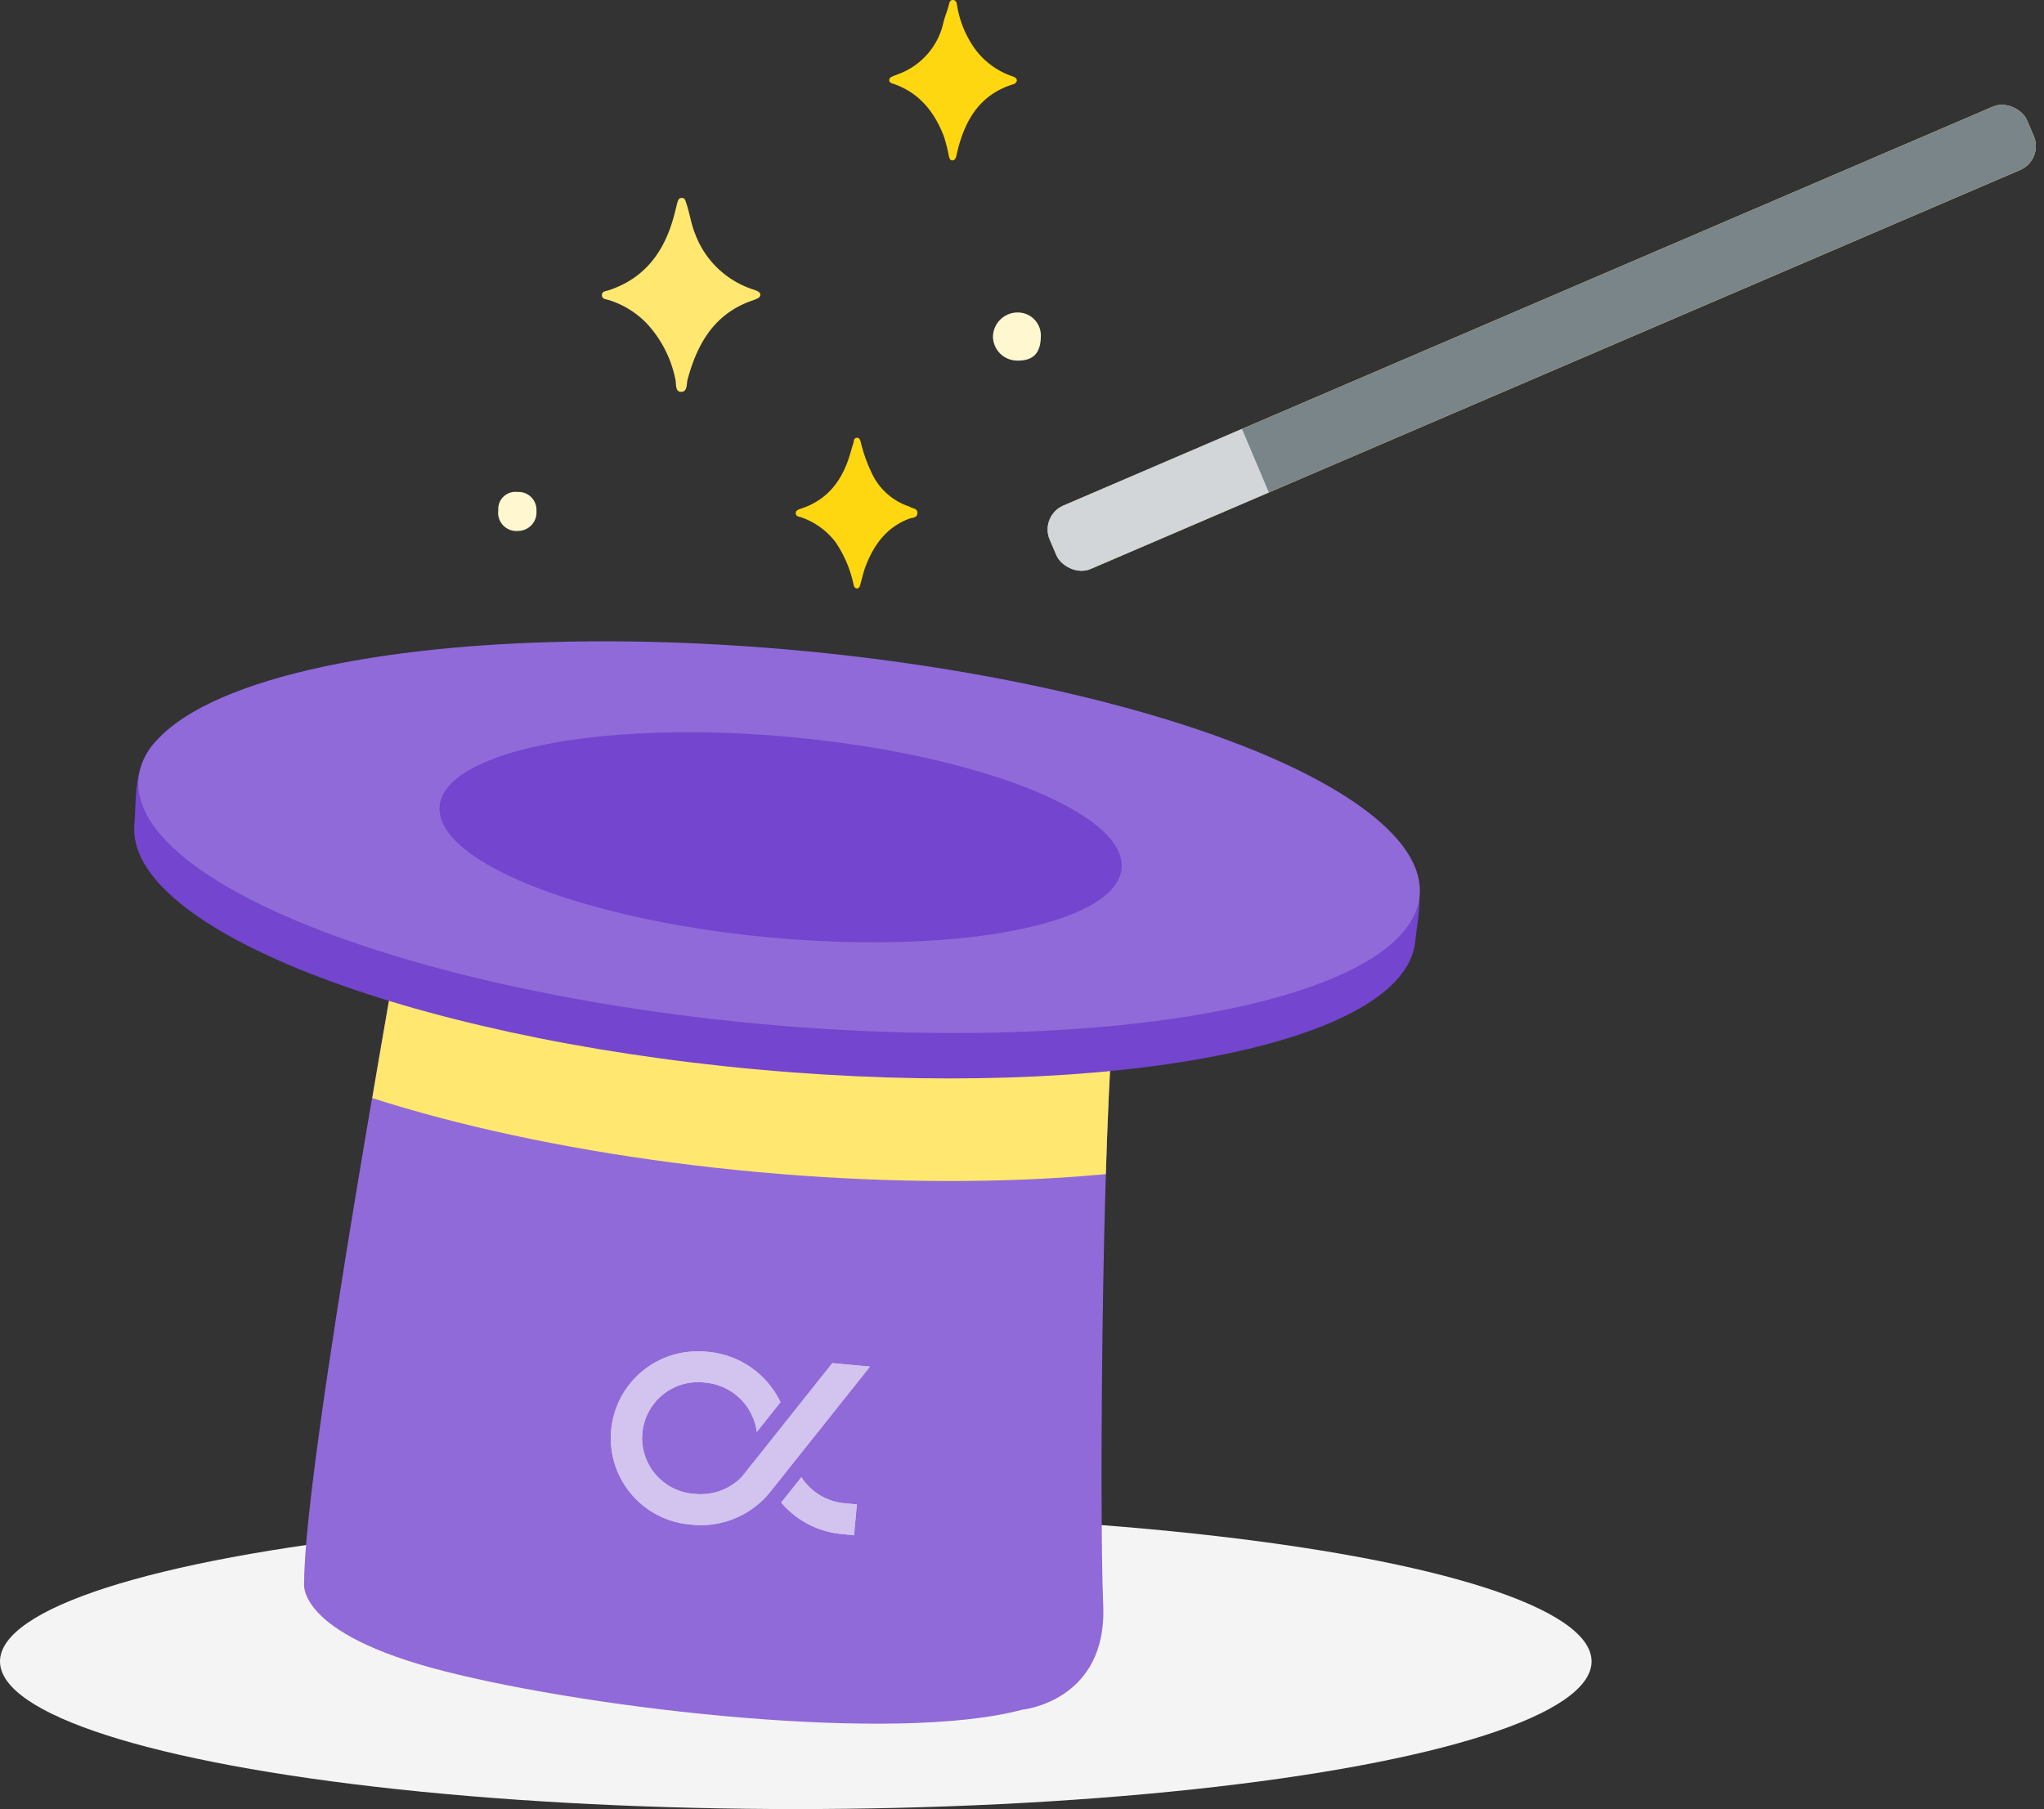 <svg xmlns="http://www.w3.org/2000/svg" xmlns:xlink="http://www.w3.org/1999/xlink" width="260.005" height="230.165" viewBox="0 0 260.005 230.165"><rect x="0" y="0" width="260.005" height="230.165" fill="#333333" stroke="none"/><defs><clipPath id="clip-path"><path id="Trac&#xE9;_4649" data-name="Trac&#xE9; 4649" d="M116.959,460.861s-10.928,59.314-13.165,87.291c0,0-1.317,6.452,17.905,11.324s57.273,9.216,73.467,4.871c0,0,10.8-1.052,10.27-13.3s-.132-69.253,1.974-79.786S116.959,460.861,116.959,460.861Z" transform="translate(-103.775 -460.861)" fill="none"></path></clipPath><clipPath id="clip-path-2"><rect id="Rectangle_983" data-name="Rectangle 983" width="135.286" height="8.777" rx="3.303" transform="translate(0 53.368) rotate(-23.234)" fill="#7a8589"></rect></clipPath><clipPath id="clip-path-3"><path id="Trac&#xE9;_4653" data-name="Trac&#xE9; 4653" d="M161.332,505.945l-11.221,14.1h0l-.432.516a7.318,7.318,0,0,1-5.7,2.034l-.266-.029v.005a7.111,7.111,0,1,1,1.367-14.153l.058.005a7.249,7.249,0,0,1,6.582,6.284l3.02-3.793a11.341,11.341,0,0,0-9.166-6.4l-.979-.09,0,.031a11.036,11.036,0,0,0-1.27,22.031l.221.02v.009a11.342,11.342,0,0,0,10.076-4.422l12.5-15.707Z" transform="translate(-133.141 -504.418)" fill="#fff"></path></clipPath><clipPath id="clip-path-4"><path id="Trac&#xE9;_4655" data-name="Trac&#xE9; 4655" d="M158.731,523.889l.359-3.939-1.638-.149a7.318,7.318,0,0,1-5.421-3.31l-2.569,3.227a11.409,11.409,0,0,0,7.635,4l.108.009Z" transform="translate(-149.461 -516.491)" fill="#fff"></path></clipPath></defs><g id="Groupe_1487" data-name="Groupe 1487" transform="translate(-74.668 -375.033)"><ellipse id="Ellipse_206" data-name="Ellipse 206" cx="101.226" cy="18.786" rx="101.226" ry="18.786" transform="translate(74.668 567.626)" fill="#f4f4f4"></ellipse><path id="Trac&#xE9;_4643" data-name="Trac&#xE9; 4643" d="M116.959,460.861s-13.185,72.019-13.165,87.291c0,0-1.317,6.452,17.905,11.324s57.273,9.216,73.467,4.871c0,0,10.8-1.052,10.27-13.3s-.132-69.253,1.974-79.786S116.959,460.861,116.959,460.861Z" transform="translate(9.564 28.202)" fill="#906ad8"></path><path id="Trac&#xE9;_4644" data-name="Trac&#xE9; 4644" d="M152.447,406.308a.462.462,0,0,1-.274.413,3.122,3.122,0,0,1-.567.26c-4.906,1.617-7.154,5.435-8.406,10.1-.158.589,0,1.592-.838,1.576-.771-.013-.59-.974-.711-1.546a14.729,14.729,0,0,0-3.591-7.092A11.41,11.41,0,0,0,133.241,407c-.388-.128-.925-.1-.945-.642-.019-.5.508-.509.848-.619,4.661-1.528,7.124-4.974,8.337-9.517.134-.5.247-1.014.381-1.517.09-.337.171-.731.62-.72.395.011.449.388.549.678.441,1.276.6,2.615,1.124,3.89a11.738,11.738,0,0,0,7.443,7.1C152.26,405.878,152.447,406.045,152.447,406.308Z" transform="translate(18.936 6.229)" fill="#ffe770"></path><path id="Trac&#xE9;_4645" data-name="Trac&#xE9; 4645" d="M176.045,385.275a.63.63,0,0,1-.5.488c-4.262,1.327-6.141,4.612-7.1,8.649-.049.2-.08.412-.146.607s-.189.4-.421.417c-.315.027-.409-.227-.47-.465a22.17,22.17,0,0,0-.627-2.528c-1.2-3.158-3.154-5.632-6.49-6.76-.227-.076-.489-.154-.482-.466.005-.242.206-.367.389-.45.38-.171.78-.294,1.161-.462a9.079,9.079,0,0,0,5.361-6.5c.19-.763.53-1.5.7-2.276.061-.278.2-.55.563-.49.337.057.4.347.441.631a13.2,13.2,0,0,0,2.263,5.552,9.805,9.805,0,0,0,4.6,3.453C175.6,384.807,175.993,384.837,176.045,385.275Z" transform="translate(27.976 0)" fill="#ffd710"></path><path id="Trac&#xE9;_4646" data-name="Trac&#xE9; 4646" d="M158.613,436.128c-.4-.1-.377-.458-.46-.748a15,15,0,0,0-2.288-5.22,9.423,9.423,0,0,0-4.257-3.066c-.31-.118-.772-.094-.749-.57.016-.36.376-.456.679-.555,3.472-1.148,5.322-3.728,6.276-7.1.113-.4.238-.8.359-1.2.086-.286.043-.7.462-.713.4-.009.441.392.519.682a19.953,19.953,0,0,0,1.509,4.1,8.052,8.052,0,0,0,4.321,3.856,1.936,1.936,0,0,1,.387.151c.345.238.99.169.959.8s-.631.553-1.026.7c-2.858,1.068-4.485,3.278-5.54,6-.288.744-.457,1.533-.678,2.3C159.011,435.808,158.984,436.107,158.613,436.128Z" transform="translate(25.036 13.775)" fill="#ffd710"></path><path id="Trac&#xE9;_4647" data-name="Trac&#xE9; 4647" d="M175.829,407.967c-.015,2.167-.971,3.153-3.017,3.112a3.1,3.1,0,0,1-3.076-3.021,3.137,3.137,0,0,1,3.117-3.1A2.925,2.925,0,0,1,175.829,407.967Z" transform="translate(31.239 9.832)" fill="#fff7cf"></path><path id="Trac&#xE9;_4648" data-name="Trac&#xE9; 4648" d="M122.377,424.465a2.178,2.178,0,0,1,2.438-2.32,2.282,2.282,0,0,1,2.414,2.419,2.352,2.352,0,0,1-2.336,2.538A2.321,2.321,0,0,1,122.377,424.465Z" transform="translate(15.677 15.481)" fill="#fff7cf"></path><g id="Groupe_1480" data-name="Groupe 1480" transform="translate(113.339 489.063)"><g id="Groupe_1479" data-name="Groupe 1479" clip-path="url(#clip-path)"><ellipse id="Ellipse_207" data-name="Ellipse 207" cx="23.876" cy="81.807" rx="23.876" ry="81.807" transform="matrix(0.091, -0.996, 0.996, 0.091, -23.747, 27.647)" fill="#ffe770"></ellipse></g></g><path id="Trac&#xE9;_4650" data-name="Trac&#xE9; 4650" d="M250.479,473.294c-1.2,13.132-38.643,20.452-83.637,16.351s-80.5-18.072-79.3-31.2c.335-3.663-.428-9.485,4.921-12.121,13.833-6.818,46.269-7.188,78.716-4.23,34.615,3.155,66.707,10.2,77.7,20.161C252.17,465.239,250.754,470.265,250.479,473.294Z" transform="translate(4.22 21.457)" fill="#7445ce"></path><ellipse id="Ellipse_208" data-name="Ellipse 208" cx="23.876" cy="81.807" rx="23.876" ry="81.807" transform="matrix(0.091, -0.996, 0.996, 0.091, 90.12, 497.883)" fill="#906ad8"></ellipse><ellipse id="Ellipse_209" data-name="Ellipse 209" cx="12.815" cy="43.553" rx="12.815" ry="43.553" transform="matrix(0.091, -0.996, 0.996, 0.091, 129.422, 490.359)" fill="#7445ce"></ellipse><rect id="Rectangle_981" data-name="Rectangle 981" width="135.286" height="8.777" rx="3.303" transform="translate(206.896 440.662) rotate(-23.234)" fill="#ffe770"></rect><g id="Groupe_1482" data-name="Groupe 1482" transform="translate(206.896 387.293)"><rect id="Rectangle_982" data-name="Rectangle 982" width="135.286" height="8.777" rx="3.303" transform="translate(0 53.368) rotate(-23.234)" fill="#7a8589"></rect><g id="Groupe_1481" data-name="Groupe 1481" transform="translate(0 0)" clip-path="url(#clip-path-2)"><path id="Trac&#xE9;_4651" data-name="Trac&#xE9; 4651" d="M200.337,412.17l7.2,17.028-31.072,11.586L166.28,426.478Z" transform="translate(-176.792 -375.09)" fill="#d3d6d8"></path></g></g><g id="Groupe_342" data-name="Groupe 342" transform="translate(152.355 546.933)" opacity="0.6"><g id="Groupe_1484" data-name="Groupe 1484" transform="translate(0)"><path id="Trac&#xE9;_4652" data-name="Trac&#xE9; 4652" d="M161.332,505.945l-11.221,14.1h0l-.432.516a7.318,7.318,0,0,1-5.7,2.034l-.266-.029v.005a7.111,7.111,0,1,1,1.367-14.153l.058.005a7.249,7.249,0,0,1,6.582,6.284l3.02-3.793a11.341,11.341,0,0,0-9.166-6.4l-.979-.09,0,.031a11.036,11.036,0,0,0-1.27,22.031l.221.02v.009a11.342,11.342,0,0,0,10.076-4.422l12.5-15.707Z" transform="translate(-133.141 -504.418)" fill="#fff"></path><g id="Groupe_1483" data-name="Groupe 1483" clip-path="url(#clip-path-3)"><g id="Groupe_de_masques_38" data-name="Groupe de masques 38" transform="translate(-17.279 -4.98)"><rect id="Rectangle_210" data-name="Rectangle 210" width="28.448" height="51.206" transform="matrix(0.091, -0.996, 0.996, 0.091, 0, 28.331)" fill="#fff"></rect></g></g></g><g id="Groupe_1486" data-name="Groupe 1486" transform="translate(21.683 16.04)"><path id="Trac&#xE9;_4654" data-name="Trac&#xE9; 4654" d="M158.731,523.889l.359-3.939-1.638-.149a7.318,7.318,0,0,1-5.421-3.31l-2.569,3.227a11.409,11.409,0,0,0,7.635,4l.108.009Z" transform="translate(-149.461 -516.491)" fill="#fff"></path><g id="Groupe_1485" data-name="Groupe 1485" clip-path="url(#clip-path-4)"><g id="Groupe_de_masques_39" data-name="Groupe de masques 39" transform="translate(-38.962 -21.02)"><rect id="Rectangle_211" data-name="Rectangle 211" width="28.448" height="51.206" transform="matrix(0.091, -0.996, 0.996, 0.091, 0, 28.331)" fill="#fff"></rect></g></g></g></g></g></svg>